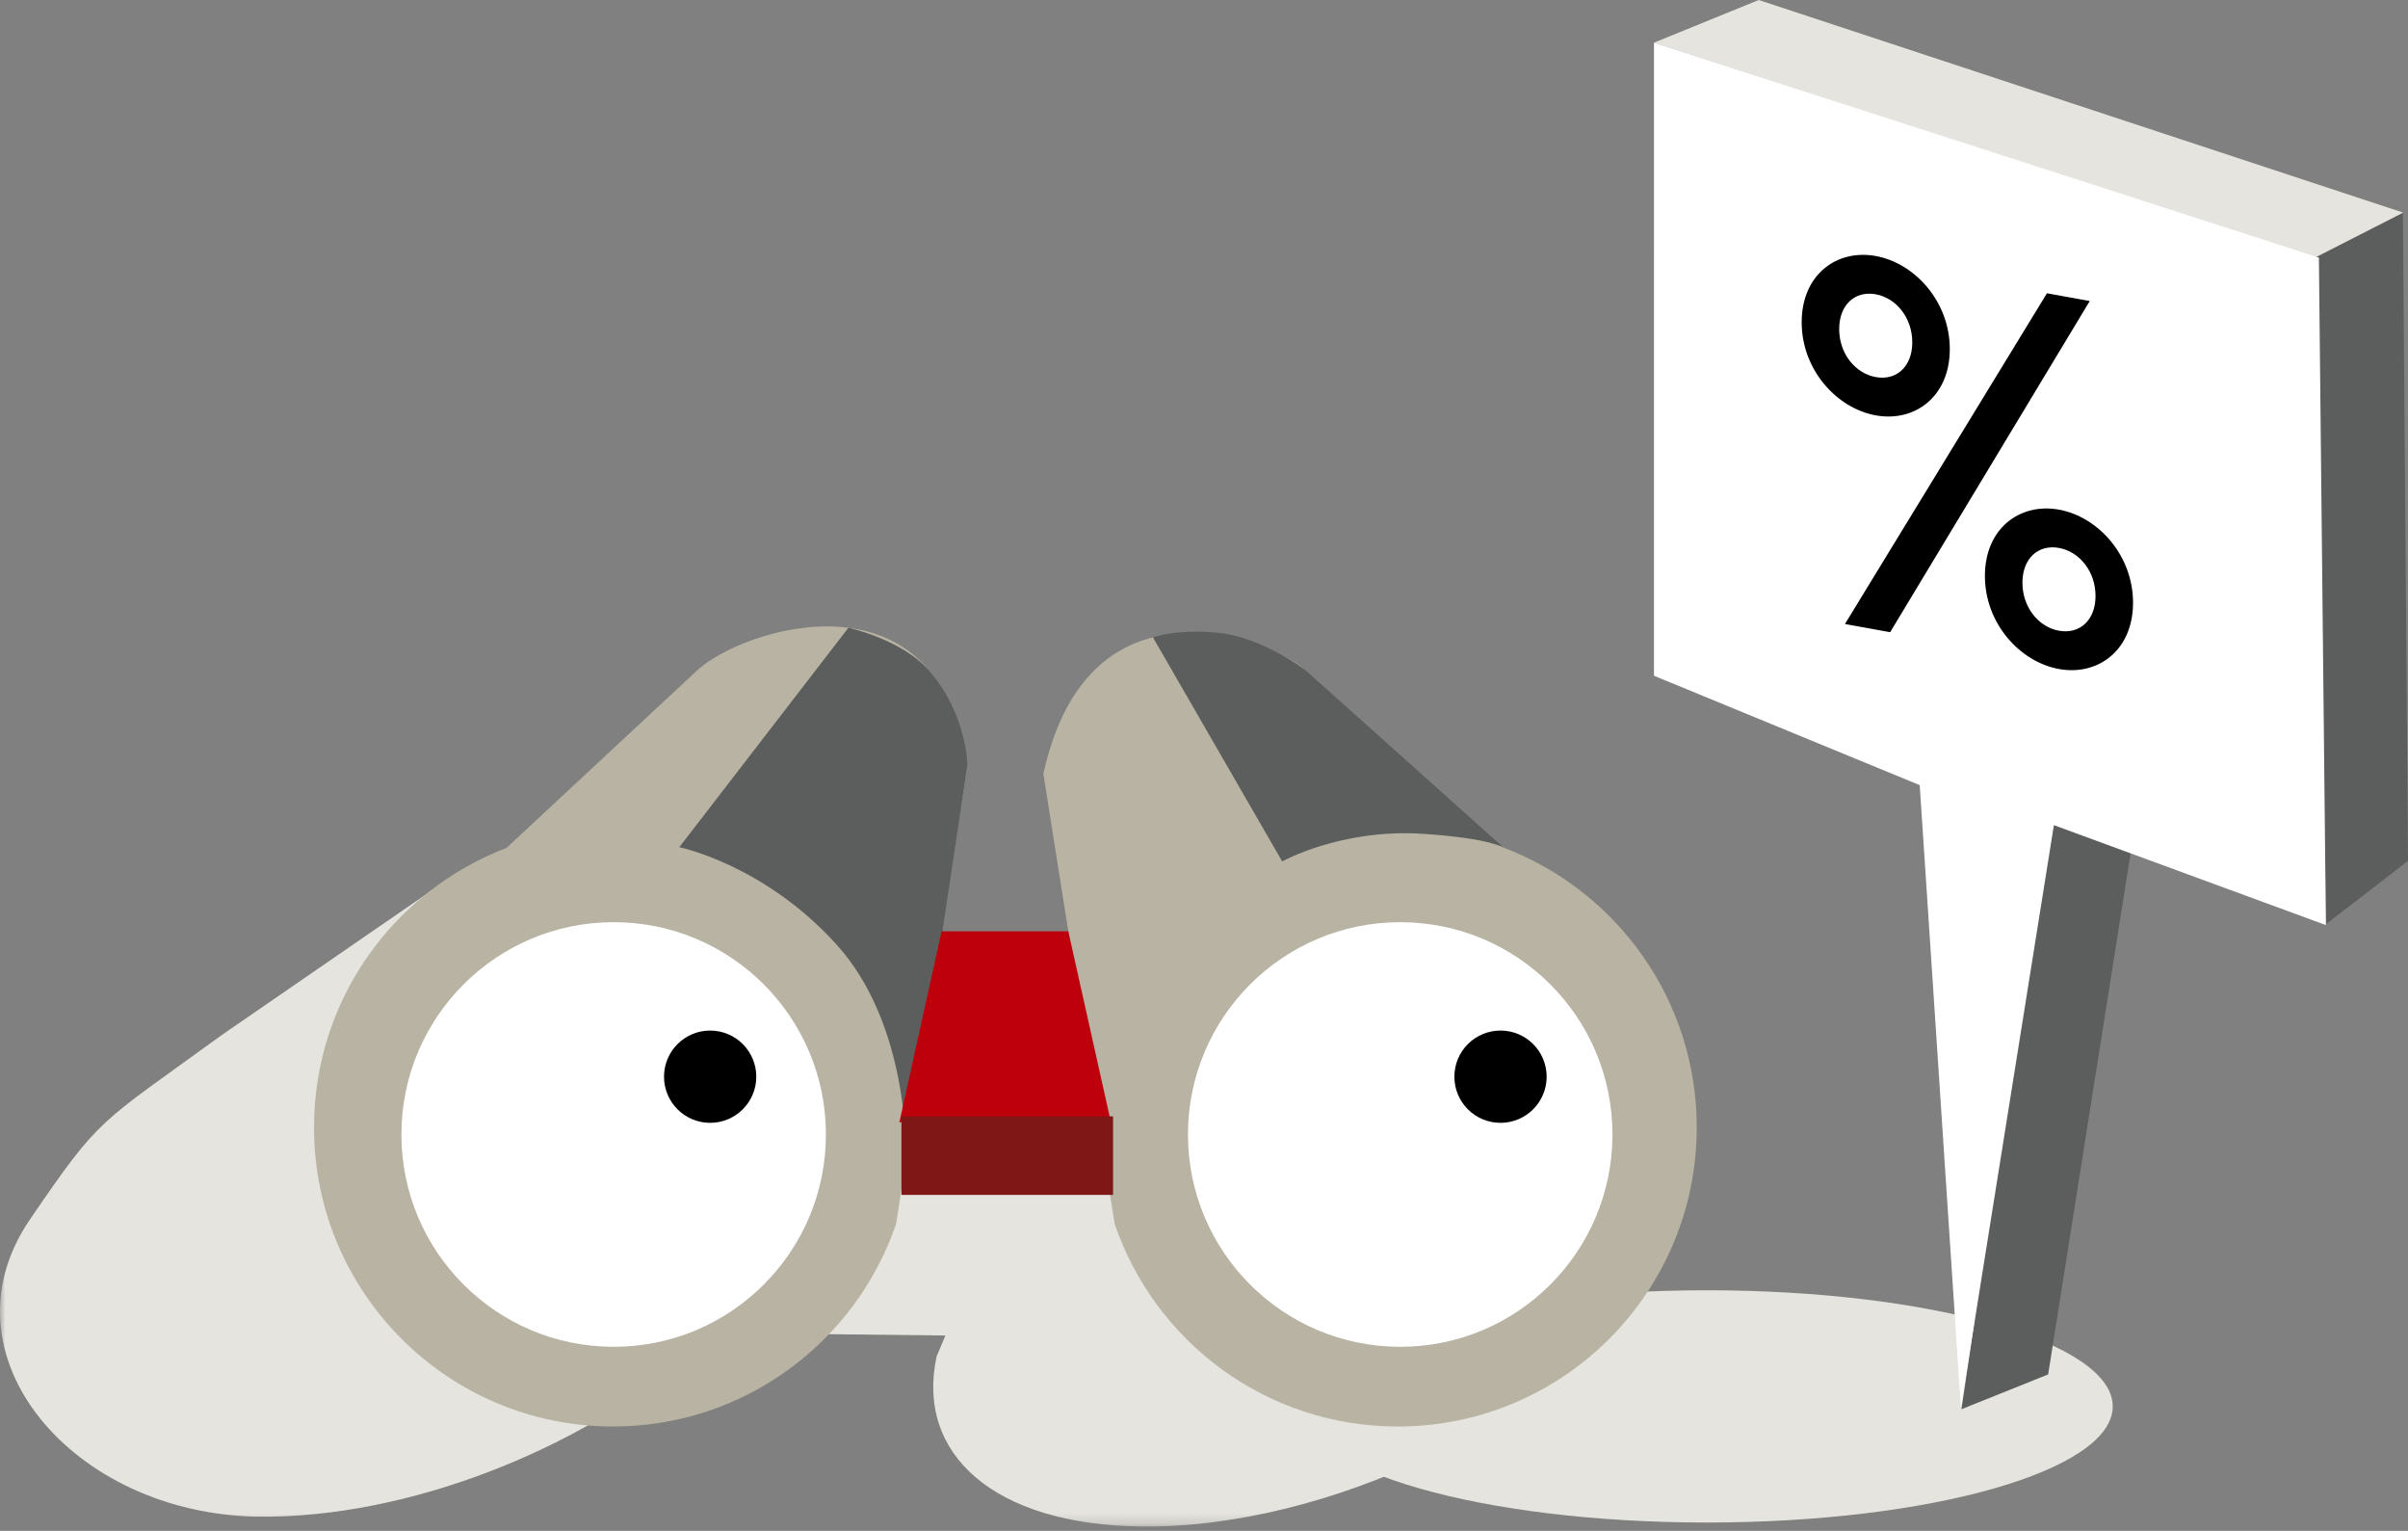 <svg height="143" viewBox="0 0 225 143" width="225" xmlns="http://www.w3.org/2000/svg" xmlns:xlink="http://www.w3.org/1999/xlink"><rect x="0" y="0" width="225" height="143" fill="#808080" stroke="none"/><mask id="a" fill="#fff"><path d="m0 0h157.43v60.762h-157.43z" fill="#fff" fill-rule="evenodd"/></mask><g fill="none" fill-rule="evenodd"><path d="m148.143 16.522-17.91-10.399s-13.785-3.692-30.813 10.269l-2.508 6.002-11.139-.124 5.665-5.967c2.155-14.127-49.147-16.303-49.147-16.303l-21.515 14.814c-11.641 8.466-11.307 7.497-17.989 17.284-8.649 12.666 4.038 27.548 21.395 27.741 13.811.154 29.975-6.22 40.363-15.211l1.855-1.954 21.935.244-.822 1.967c-1.957 9.085 5.324 15.72 19.135 15.875 17.356.193 38.439-9.918 47.088-22.583 6.684-9.786 3.981-18.229-5.595-21.654" fill="#e5e4de" mask="url(#a)" transform="translate(0 81.83)"/><path d="m197.412 131.371c0 5.991-16.984 10.847-37.935 10.847-20.949 0-37.934-4.856-37.934-10.847 0-5.991 16.984-10.847 37.934-10.847 20.95 0 37.935 4.856 37.935 10.847" fill="#e5e4de"/><path d="m216.02 23.783 8.501-3.922.479 60.559-7.629 5.877z" fill="#5b5e5d"/><path d="m216.347 24.047 8.204-4.186-60.219-19.861-9.795 3.989z" fill="#e5e4de"/><path d="m183.277 131.632 8.099-3.248 9.003-56.886-9.047 5.546z" fill="#5b5e5d"/><path d="m154.546 3.985 62.128 20.081.653 62.345-25.415-9.333-8.691 54.4-3.845-58.138-24.832-10.219z" fill="#fff"/><path d="m175.267 38.799c3.639.66 6.919-1.743 6.919-6.188 0-4.448-3.28-8.038-6.919-8.698-3.641-.66-6.921 1.742-6.921 6.189 0 4.445 3.28 8.037 6.921 8.697zm0-3.577c-1.934-.351-3.416-2.213-3.416-4.484 0-2.272 1.483-3.6 3.416-3.249 1.931.35 3.414 2.214 3.414 4.488 0 2.27-1.483 3.596-3.414 3.246zm1.346 23.831 18.651-30.935-4-.724-18.874 30.894zm15.775 3.44c3.639.66 6.92-1.743 6.92-6.189 0-4.448-3.281-8.04-6.92-8.699-3.641-.66-6.921 1.743-6.921 6.189 0 4.448 3.28 8.04 6.921 8.699zm0-3.578c-1.931-.35-3.415-2.213-3.415-4.486 0-2.27 1.484-3.597 3.415-3.247 1.933.35 3.415 2.214 3.415 4.486 0 2.272-1.483 3.597-3.415 3.247z" fill="#000"/><path d="m90.393 71.497c-2.793-18.898-21.162-12.681-25.228-8.897-4.065 3.783-17.839 16.603-17.839 16.603-10.514 4.012-17.984 14.185-17.984 26.107 0 15.431 12.509 27.94 27.94 27.94 12.279 0 22.701-7.925 26.448-18.936z" fill="#b8b3a2"/><path d="m97.49 72.279c4.344-19.68 21.818-12.099 24.521-9.678 2.706 2.422 18.545 16.603 18.545 16.603 10.514 4.012 17.985 14.185 17.985 26.107 0 15.431-12.509 27.94-27.94 27.94-12.28 0-22.702-7.925-26.45-18.936z" fill="#b8b3a2"/><path d="m77.172 105.972c0 10.953-8.879 19.832-19.832 19.832s-19.832-8.879-19.832-19.832c0-10.953 8.879-19.832 19.832-19.832s19.832 8.879 19.832 19.832" fill="#fff"/><path d="m150.666 105.972c0 10.953-8.879 19.832-19.832 19.832s-19.832-8.879-19.832-19.832c0-10.953 8.879-19.832 19.832-19.832s19.832 8.879 19.832 19.832" fill="#fff"/><path d="m70.666 100.574c0 2.38-1.93 4.31-4.31 4.31-2.381 0-4.311-1.93-4.311-4.31 0-2.38 1.93-4.31 4.311-4.31 2.38 0 4.31 1.93 4.31 4.31" fill="#000"/><path d="m144.516 100.574c0 2.38-1.93 4.31-4.31 4.31-2.381 0-4.311-1.93-4.311-4.31 0-2.38 1.93-4.31 4.311-4.31 2.38 0 4.31 1.93 4.31 4.31" fill="#000"/><path d="m90.393 71.497s-5.533 37.034-5.671 36.451c-.138-.584.203-12.235-6.552-19.713-6.756-7.48-14.697-9.098-14.697-9.098l15.801-20.498s5.171 1.108 7.72 4.196c3.399 4.118 3.399 8.662 3.399 8.662" fill="#5b5e5d"/><path d="m103.806 104.832h-19.77l3.946-17.836h11.839z" fill="#bd000c"/><path d="m84.231 111.615h19.77v-7.334h-19.77z" fill="#7e1715"/><path d="m107.729 59.537 12.078 20.928s5.479-3.066 13.078-2.583c6.365.404 7.672 1.322 7.672 1.322l-18.545-16.603s-4.184-3.118-8.185-3.496c-4.002-.378-6.097.432-6.097.432" fill="#5b5e5d"/></g></svg>